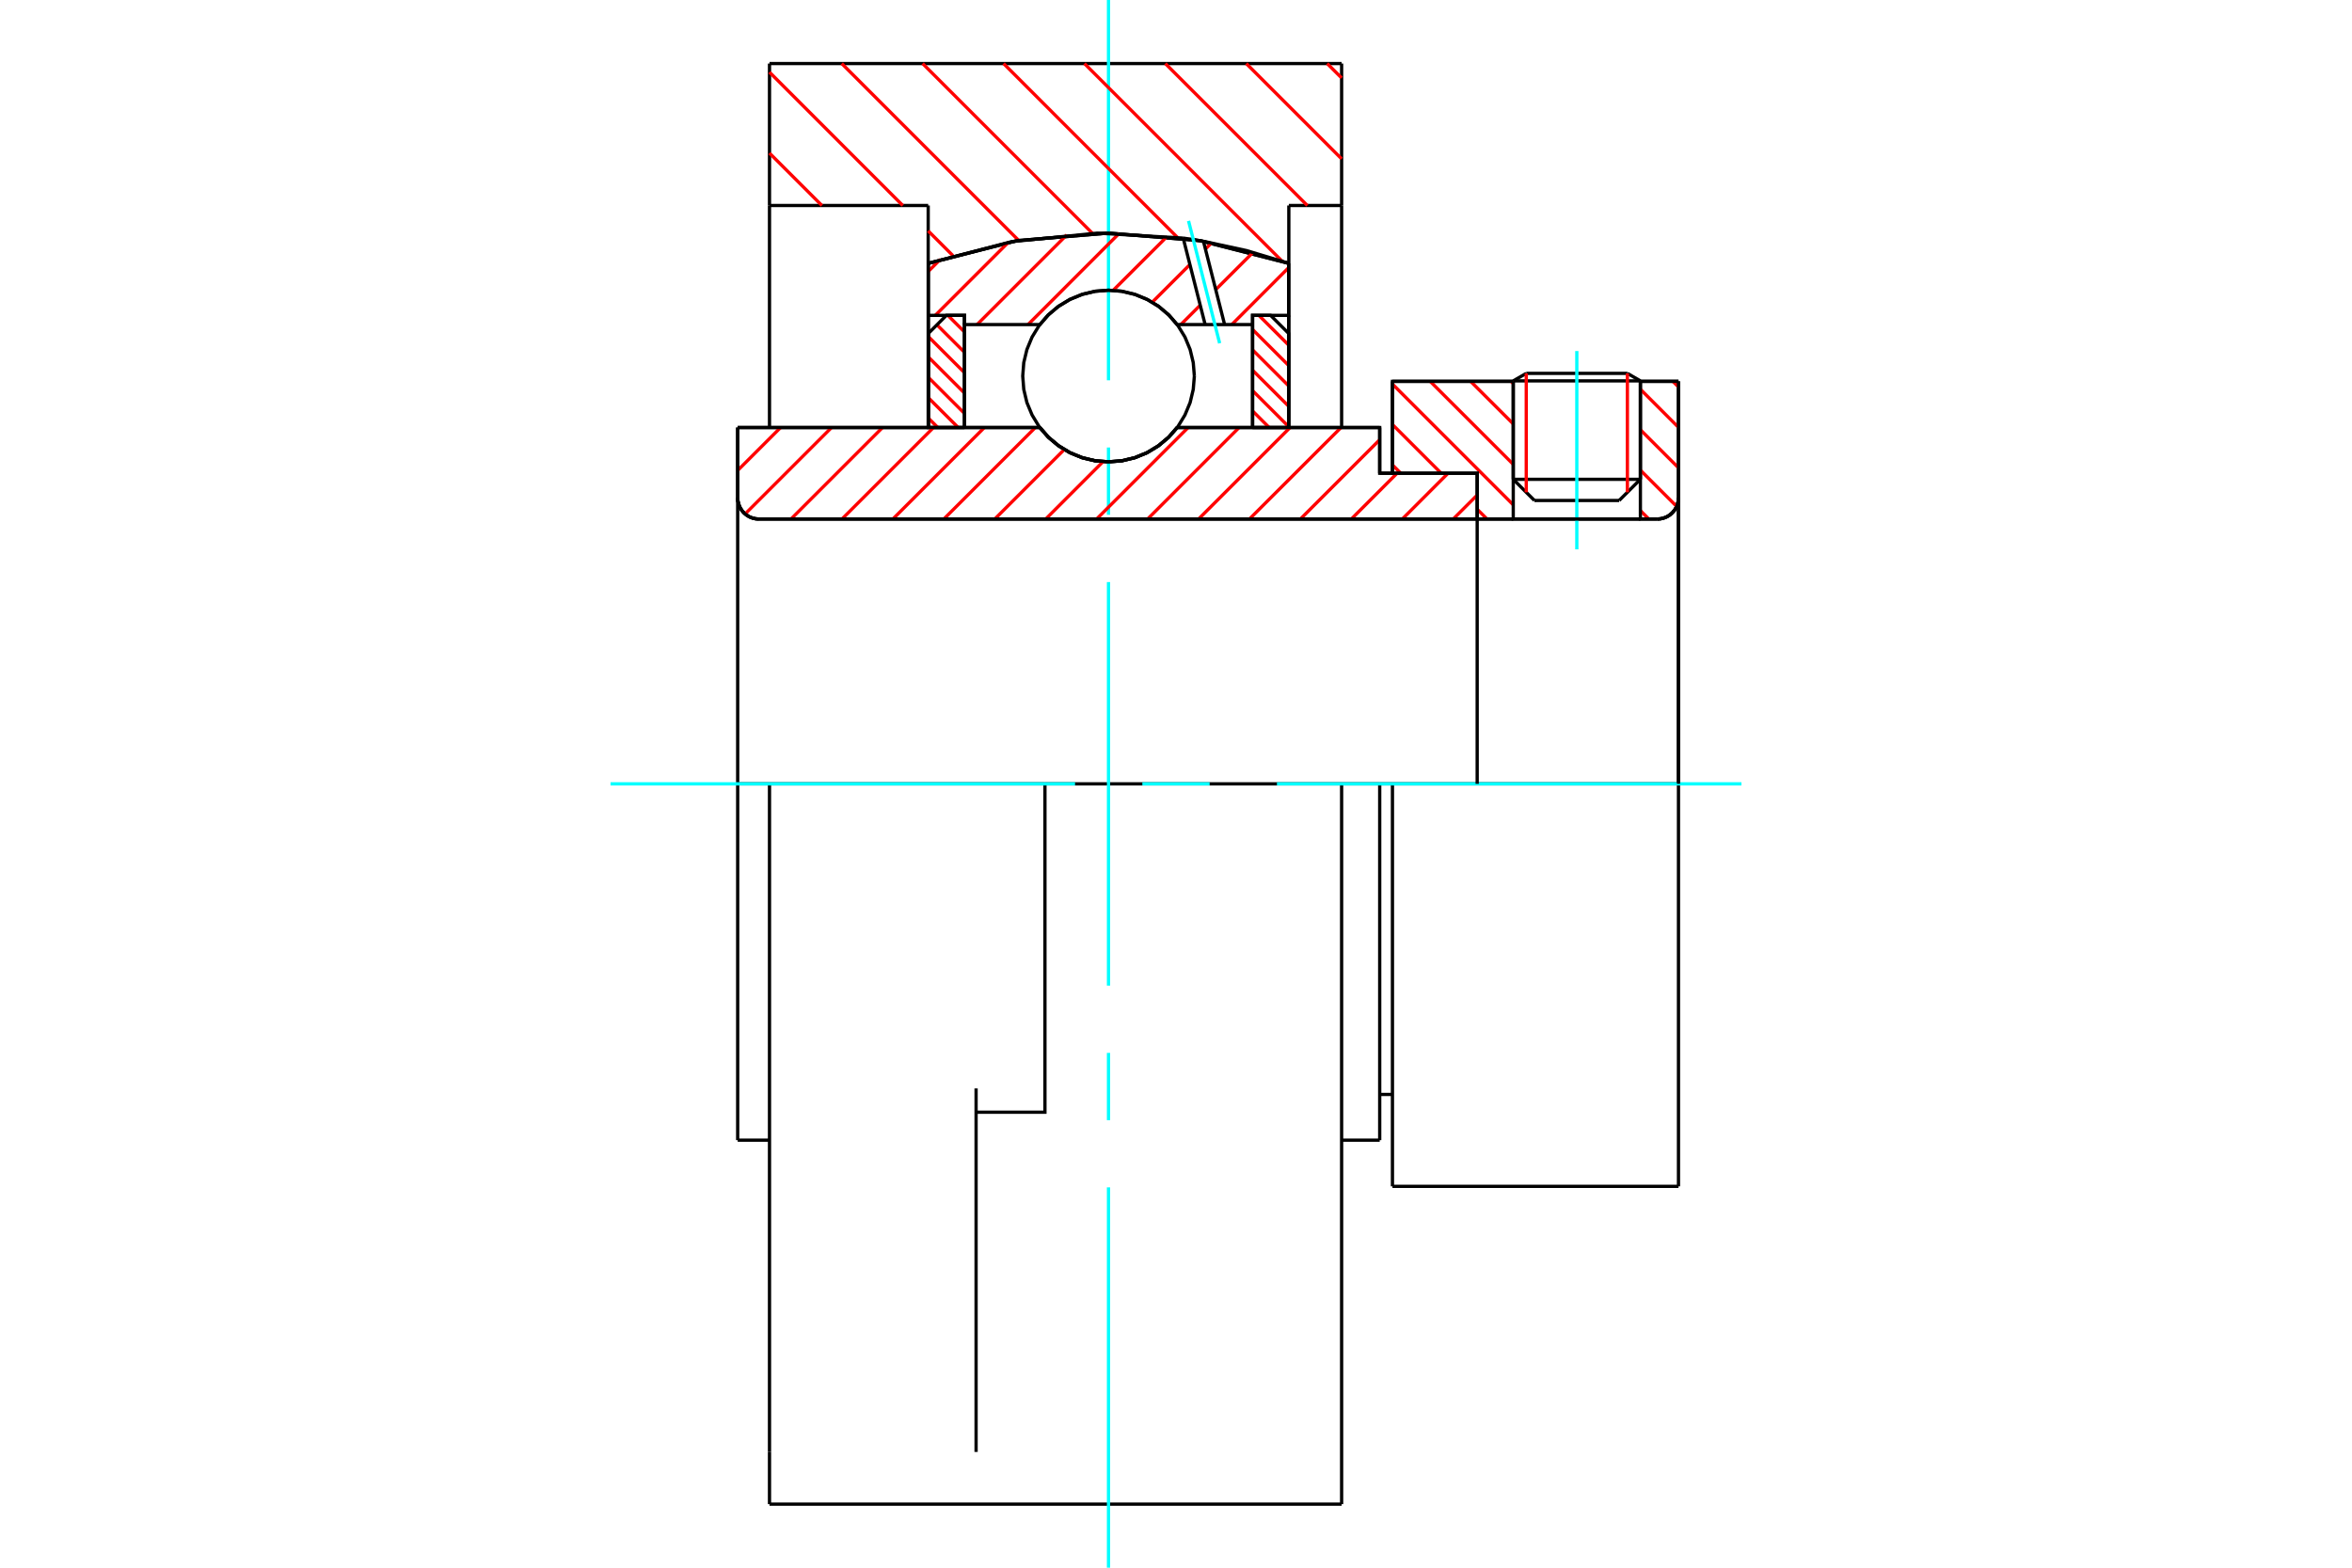 <?xml version="1.0" standalone="no"?>
<!DOCTYPE svg PUBLIC "-//W3C//DTD SVG 1.1//EN"
	"http://www.w3.org/Graphics/SVG/1.1/DTD/svg11.dtd">
<svg xmlns="http://www.w3.org/2000/svg" height="100%" width="100%" viewBox="0 0 36000 24000">
	<rect x="-1800" y="-1200" width="39600" height="26400" style="fill:#FFF"/>
	<g style="fill:none; fill-rule:evenodd" transform="matrix(1 0 0 1 0 0)">
		<g style="fill:none; stroke:#000; stroke-width:50; shape-rendering:geometricPrecision">
			<line x1="21313" y1="12000" x2="21118" y2="12000"/>
			<line x1="21118" y1="7245" x2="21313" y2="7245"/>
			<line x1="21118" y1="17455" x2="21118" y2="12000"/>
			<line x1="21118" y1="6545" x2="21118" y2="7245"/>
			<line x1="11778" y1="12000" x2="11291" y2="12000"/>
			<line x1="21118" y1="12000" x2="20535" y2="12000"/>
			<line x1="11291" y1="17455" x2="11291" y2="12000"/>
			<line x1="11291" y1="6545" x2="15916" y2="6545"/>
			<line x1="18018" y1="6545" x2="21118" y2="6545"/>
			<polyline points="15916,6545 16050,6697 16206,6827 16380,6932 16567,7008 16765,7055 16967,7070 17169,7055 17367,7008 17554,6932 17728,6827 17884,6697 18018,6545"/>
			<polyline points="11291,7622 11295,7672 11307,7722 11327,7769 11353,7812 11386,7851 11425,7884 11468,7911 11515,7930 11565,7942 11616,7946"/>
			<line x1="11291" y1="7622" x2="11291" y2="12000"/>
			<line x1="11291" y1="7622" x2="11291" y2="6545"/>
			<line x1="25108" y1="7338" x2="25108" y2="5838"/>
			<line x1="24783" y1="7662" x2="25108" y2="7338"/>
			<line x1="23162" y1="7338" x2="23486" y2="7662"/>
			<line x1="23162" y1="5838" x2="23162" y2="7338"/>
			<line x1="23162" y1="5838" x2="21313" y2="5838"/>
			<line x1="21313" y1="7245" x2="21313" y2="5838"/>
			<line x1="25367" y1="7946" x2="11616" y2="7946"/>
			<polyline points="25367,7946 25418,7942 25467,7930 25514,7911 25558,7884 25596,7851 25629,7812 25656,7769 25675,7722 25687,7672 25691,7622"/>
			<line x1="25691" y1="5838" x2="25691" y2="7622"/>
			<line x1="25691" y1="5838" x2="25108" y2="5838"/>
			<polyline points="25691,18162 25691,12000 21313,12000"/>
			<line x1="21313" y1="18162" x2="21313" y2="12000"/>
			<line x1="25691" y1="7622" x2="25691" y2="12000"/>
			<line x1="23162" y1="7338" x2="25108" y2="7338"/>
			<line x1="25108" y1="5831" x2="23162" y2="5831"/>
			<line x1="23361" y1="5716" x2="24909" y2="5716"/>
			<line x1="24783" y1="7662" x2="23486" y2="7662"/>
			<line x1="21118" y1="16755" x2="21313" y2="16755"/>
			<line x1="20535" y1="17455" x2="21118" y2="17455"/>
			<line x1="11291" y1="17455" x2="11778" y2="17455"/>
			<polyline points="11291,7622 11295,7672 11307,7722 11327,7769 11353,7812 11386,7851 11425,7884 11468,7911 11515,7930 11565,7942 11616,7946"/>
			<line x1="21313" y1="18162" x2="25691" y2="18162"/>
			<polyline points="25367,7946 25418,7942 25467,7930 25514,7911 25558,7884 25596,7851 25629,7812 25656,7769 25675,7722 25687,7672 25691,7622"/>
			<line x1="23162" y1="5831" x2="23162" y2="5838"/>
			<line x1="25108" y1="5838" x2="25108" y2="5831"/>
			<line x1="23361" y1="5716" x2="23162" y2="5831"/>
			<line x1="25108" y1="5831" x2="24909" y2="5716"/>
			<line x1="15994" y1="12000" x2="11778" y2="12000"/>
			<line x1="20535" y1="12000" x2="15994" y2="12000"/>
			<line x1="14207" y1="3146" x2="11778" y2="3146"/>
			<line x1="14207" y1="4032" x2="14207" y2="3146"/>
			<polyline points="19727,4032 18366,3684 16967,3568 15568,3684 14207,4032"/>
			<line x1="19727" y1="3146" x2="19727" y2="4032"/>
			<line x1="20535" y1="3146" x2="19727" y2="3146"/>
			<line x1="20535" y1="973" x2="20535" y2="3146"/>
			<line x1="11778" y1="973" x2="20535" y2="973"/>
			<line x1="11778" y1="3146" x2="11778" y2="973"/>
			<line x1="20535" y1="12000" x2="20535" y2="23027"/>
			<line x1="20535" y1="3146" x2="20535" y2="6545"/>
			<line x1="19727" y1="4032" x2="19727" y2="6545"/>
			<line x1="11778" y1="23027" x2="11778" y2="22228"/>
			<line x1="14207" y1="6545" x2="14207" y2="4032"/>
			<line x1="11778" y1="6545" x2="11778" y2="3146"/>
			<polyline points="11778,22228 11778,16663 11778,12000"/>
			<line x1="14940" y1="22228" x2="14940" y2="16663"/>
			<polyline points="14940,17027 15994,17027 15994,12000"/>
			<line x1="11778" y1="23027" x2="20535" y2="23027"/>
		</g>
		<g style="fill:none; stroke:#0FF; stroke-width:50; shape-rendering:geometricPrecision">
			<line x1="24135" y1="8410" x2="24135" y2="5374"/>
			<line x1="16967" y1="24000" x2="16967" y2="18178"/>
			<line x1="16967" y1="17149" x2="16967" y2="16119"/>
			<line x1="16967" y1="15089" x2="16967" y2="8911"/>
			<line x1="16967" y1="7881" x2="16967" y2="6851"/>
			<line x1="16967" y1="5822" x2="16967" y2="0"/>
			<line x1="9345" y1="12000" x2="16455" y2="12000"/>
			<line x1="17485" y1="12000" x2="18515" y2="12000"/>
			<line x1="19545" y1="12000" x2="26655" y2="12000"/>
		</g>
		<g style="fill:none; stroke:#F00; stroke-width:50; shape-rendering:geometricPrecision">
			<line x1="20314" y1="973" x2="20535" y2="1193"/>
			<line x1="19076" y1="973" x2="20535" y2="2432"/>
			<line x1="17837" y1="973" x2="20010" y2="3146"/>
			<line x1="16599" y1="973" x2="19627" y2="4001"/>
			<line x1="15361" y1="973" x2="18025" y2="3638"/>
			<line x1="14122" y1="973" x2="16723" y2="3574"/>
			<line x1="12884" y1="973" x2="15593" y2="3682"/>
			<line x1="11778" y1="1105" x2="13818" y2="3146"/>
			<line x1="14207" y1="3535" x2="14585" y2="3913"/>
			<line x1="11778" y1="2344" x2="12580" y2="3146"/>
		</g>
		<g style="fill:none; stroke:#000; stroke-width:50; shape-rendering:geometricPrecision">
			<polyline points="19727,4032 18366,3684 16967,3568 15568,3684 14207,4032"/>
		</g>
		<g style="fill:none; stroke:#F00; stroke-width:50; shape-rendering:geometricPrecision">
			<line x1="24909" y1="5716" x2="24909" y2="7537"/>
			<line x1="23361" y1="7537" x2="23361" y2="5716"/>
			<line x1="14210" y1="6401" x2="14354" y2="6545"/>
			<line x1="14210" y1="6090" x2="14666" y2="6545"/>
			<line x1="14210" y1="5778" x2="14762" y2="6329"/>
			<line x1="14210" y1="5466" x2="14762" y2="6017"/>
			<line x1="14210" y1="5154" x2="14762" y2="5705"/>
			<line x1="14341" y1="4973" x2="14762" y2="5393"/>
			<line x1="14508" y1="4828" x2="14762" y2="5081"/>
		</g>
		<g style="fill:none; stroke:#000; stroke-width:50; shape-rendering:geometricPrecision">
			<polyline points="14762,6545 14762,4828 14486,4828 14210,5104 14210,6545 14762,6545"/>
		</g>
		<g style="fill:none; stroke:#F00; stroke-width:50; shape-rendering:geometricPrecision">
			<line x1="19268" y1="4828" x2="19724" y2="5283"/>
			<line x1="19172" y1="5044" x2="19724" y2="5595"/>
			<line x1="19172" y1="5356" x2="19724" y2="5907"/>
			<line x1="19172" y1="5668" x2="19724" y2="6219"/>
			<line x1="19172" y1="5980" x2="19724" y2="6531"/>
			<line x1="19172" y1="6291" x2="19426" y2="6545"/>
		</g>
		<g style="fill:none; stroke:#000; stroke-width:50; shape-rendering:geometricPrecision">
			<polyline points="19172,6545 19172,4828 19448,4828 19724,5104 19724,6545 19172,6545"/>
			<polyline points="18281,5757 18264,5551 18216,5351 18137,5160 18030,4985 17896,4828 17739,4694 17563,4586 17373,4508 17173,4459 16967,4443 16762,4459 16561,4508 16371,4586 16195,4694 16038,4828 15904,4985 15797,5160 15718,5351 15670,5551 15654,5757 15670,5962 15718,6163 15797,6353 15904,6529 16038,6686 16195,6819 16371,6927 16561,7006 16762,7054 16967,7070 17173,7054 17373,7006 17563,6927 17739,6819 17896,6686 18030,6529 18137,6353 18216,6163 18264,5962 18281,5757"/>
		</g>
		<g style="fill:none; stroke:#F00; stroke-width:50; shape-rendering:geometricPrecision">
			<line x1="25605" y1="5838" x2="25691" y2="5924"/>
			<line x1="25108" y1="5959" x2="25691" y2="6543"/>
			<line x1="25108" y1="6579" x2="25691" y2="7162"/>
			<line x1="25108" y1="7198" x2="25663" y2="7753"/>
			<line x1="23128" y1="5838" x2="23162" y2="5871"/>
			<line x1="25108" y1="7817" x2="25237" y2="7946"/>
			<line x1="22509" y1="5838" x2="23162" y2="6490"/>
			<line x1="21890" y1="5838" x2="23162" y2="7109"/>
			<line x1="21313" y1="5880" x2="23162" y2="7729"/>
			<line x1="21313" y1="6499" x2="22059" y2="7245"/>
			<line x1="22610" y1="7796" x2="22760" y2="7946"/>
			<line x1="21313" y1="7118" x2="21440" y2="7245"/>
		</g>
		<g style="fill:none; stroke:#000; stroke-width:50; shape-rendering:geometricPrecision">
			<line x1="25691" y1="12000" x2="25691" y2="5838"/>
			<polyline points="25367,7946 25418,7942 25467,7930 25514,7911 25558,7884 25596,7851 25629,7812 25656,7769 25675,7722 25687,7672 25691,7622"/>
			<polyline points="25367,7946 25108,7946 25108,5838"/>
			<polyline points="25108,7946 23162,7946 23162,5838"/>
			<polyline points="23162,7946 22610,7946 22610,12000"/>
			<polyline points="22610,7946 22610,7245 21313,7245 21313,5838 23162,5838"/>
			<line x1="25108" y1="5838" x2="25691" y2="5838"/>
		</g>
		<g style="fill:none; stroke:#F00; stroke-width:50; shape-rendering:geometricPrecision">
			<line x1="19724" y1="4098" x2="18854" y2="4969"/>
			<line x1="19179" y1="3864" x2="18608" y2="4434"/>
			<line x1="18371" y1="4672" x2="18074" y2="4969"/>
			<line x1="18545" y1="3718" x2="18450" y2="3813"/>
			<line x1="18213" y1="4050" x2="17636" y2="4627"/>
			<line x1="17864" y1="3620" x2="17038" y2="4445"/>
			<line x1="17132" y1="3571" x2="15735" y2="4969"/>
			<line x1="16328" y1="3596" x2="14955" y2="4969"/>
			<line x1="15435" y1="3709" x2="14316" y2="4828"/>
			<line x1="14394" y1="3970" x2="14210" y2="4154"/>
		</g>
		<g style="fill:none; stroke:#000; stroke-width:50; shape-rendering:geometricPrecision">
			<polyline points="14210,6545 14210,4828 14210,4031"/>
			<polyline points="18110,3645 16795,3569 15485,3699 14210,4031"/>
			<polyline points="18420,3694 18265,3668 18110,3645"/>
			<polyline points="19724,4031 19079,3836 18420,3694"/>
			<polyline points="19724,4031 19724,4828 19172,4828 19172,4969 19172,6545"/>
			<polyline points="19172,4969 18744,4969 18446,4969 18018,4969 17884,4816 17728,4686 17554,4582 17367,4505 17169,4459 16967,4443 16765,4459 16567,4505 16380,4582 16206,4686 16050,4816 15916,4969 14762,4969 14762,6545"/>
			<polyline points="14762,4969 14762,4828 14210,4828"/>
			<line x1="19724" y1="4828" x2="19724" y2="6545"/>
		</g>
		<g style="fill:none; stroke:#0FF; stroke-width:50; shape-rendering:geometricPrecision">
			<line x1="18668" y1="5255" x2="18192" y2="3382"/>
		</g>
		<g style="fill:none; stroke:#000; stroke-width:50; shape-rendering:geometricPrecision">
			<line x1="18446" y1="4969" x2="18110" y2="3645"/>
			<line x1="18744" y1="4969" x2="18420" y2="3694"/>
		</g>
		<g style="fill:none; stroke:#F00; stroke-width:50; shape-rendering:geometricPrecision">
			<line x1="22610" y1="7579" x2="22243" y2="7946"/>
			<line x1="22164" y1="7245" x2="21464" y2="7946"/>
			<line x1="21384" y1="7245" x2="20684" y2="7946"/>
			<line x1="21118" y1="6732" x2="19904" y2="7946"/>
			<line x1="20526" y1="6545" x2="19124" y2="7946"/>
			<line x1="19746" y1="6545" x2="18345" y2="7946"/>
			<line x1="18966" y1="6545" x2="17565" y2="7946"/>
			<line x1="18186" y1="6545" x2="16785" y2="7946"/>
			<line x1="16884" y1="7067" x2="16006" y2="7946"/>
			<line x1="16290" y1="6882" x2="15226" y2="7946"/>
			<line x1="15847" y1="6545" x2="14446" y2="7946"/>
			<line x1="15067" y1="6545" x2="13666" y2="7946"/>
			<line x1="14288" y1="6545" x2="12887" y2="7946"/>
			<line x1="13508" y1="6545" x2="12107" y2="7946"/>
			<line x1="12728" y1="6545" x2="11405" y2="7868"/>
			<line x1="11948" y1="6545" x2="11291" y2="7202"/>
		</g>
		<g style="fill:none; stroke:#000; stroke-width:50; shape-rendering:geometricPrecision">
			<polyline points="11291,6545 11291,7622 11295,7672 11307,7722 11327,7769 11353,7812 11386,7851 11425,7884 11468,7911 11515,7930 11565,7942 11616,7946 22610,7946 22610,7245 21118,7245 21118,6545 18018,6545"/>
			<polyline points="15916,6545 16050,6697 16206,6827 16380,6932 16567,7008 16765,7055 16967,7070 17169,7055 17367,7008 17554,6932 17728,6827 17884,6697 18018,6545"/>
			<polyline points="15916,6545 11843,6545 11291,6545"/>
		</g>
	</g>
</svg>
